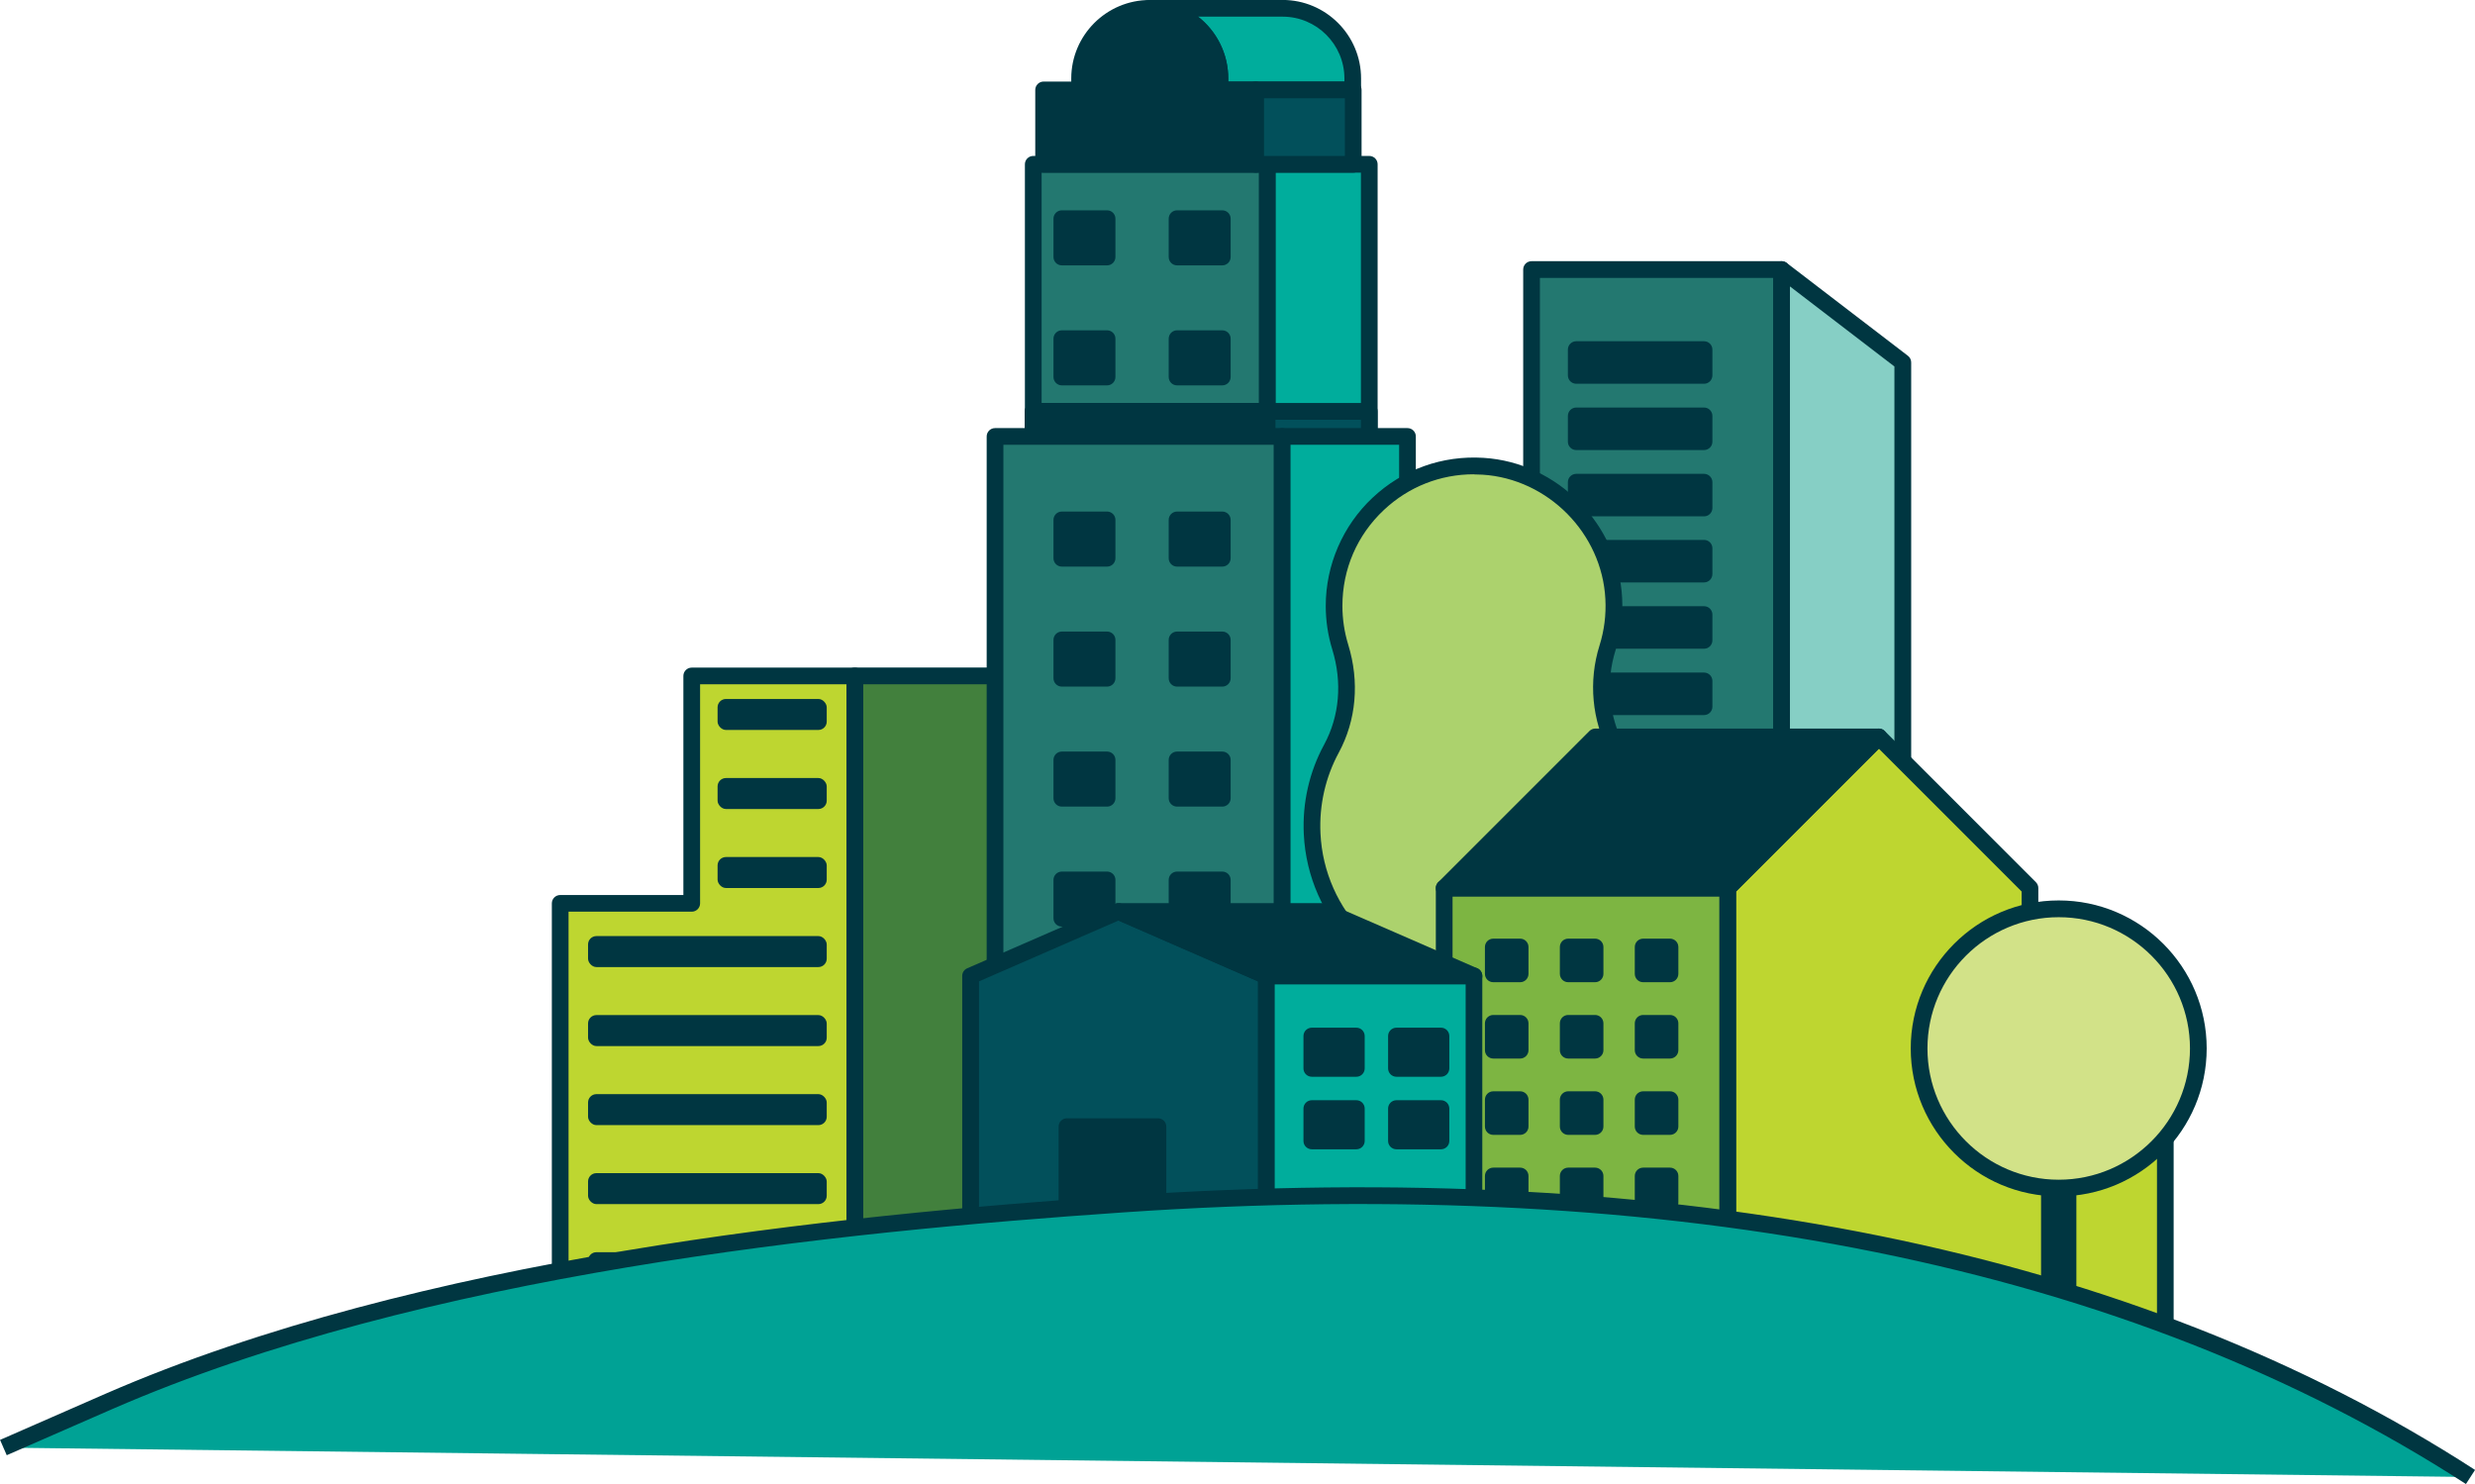 <?xml version="1.0" encoding="UTF-8"?>
<svg id="Camada_2" data-name="Camada 2" xmlns="http://www.w3.org/2000/svg" viewBox="0 0 444.24 266.37">
  <defs>
    <style>
      .cls-1 {
        fill: #acd26d;
      }

      .cls-1, .cls-2, .cls-3, .cls-4, .cls-5, .cls-6, .cls-7, .cls-8, .cls-9, .cls-10, .cls-11, .cls-12 {
        stroke-width: 0px;
      }

      .cls-2 {
        fill: #00ad9c;
      }

      .cls-3 {
        fill: #d2e288;
      }

      .cls-4 {
        fill: #237870;
      }

      .cls-5 {
        fill: #ffb515;
      }

      .cls-6 {
        fill: #00a295;
      }

      .cls-7 {
        fill: #bed630;
      }

      .cls-8 {
        fill: #7db542;
      }

      .cls-9 {
        fill: #86cfc5;
      }

      .cls-10 {
        fill: #42803d;
      }

      .cls-11 {
        fill: #003641;
      }

      .cls-12 {
        fill: #02505b;
      }
    </style>
  </defs>
  <g id="Layer_1" data-name="Layer 1">
    <g>
      <g>
        <g>
          <g>
            <g>
              <rect class="cls-10" x="153.43" y="121.32" width="25.81" height="114.14"/>
              <path class="cls-11" d="M179.24,236.96h-25.81c-.83,0-1.5-.67-1.5-1.5v-114.14c0-.83.67-1.5,1.5-1.5h25.81c.83,0,1.5.67,1.5,1.5v114.14c0,.83-.67,1.5-1.5,1.5ZM154.93,233.96h22.81v-111.14h-22.81v111.14Z"/>
            </g>
            <g>
              <polygon class="cls-7" points="153.43 235.46 153.43 121.32 124.16 121.32 124.16 162.14 100.55 162.14 100.55 235.46 153.43 235.46"/>
              <path class="cls-11" d="M153.43,236.96h-52.88c-.83,0-1.5-.67-1.5-1.5v-73.31c0-.83.67-1.5,1.5-1.5h22.11v-39.32c0-.83.67-1.5,1.5-1.5h29.27c.83,0,1.5.67,1.5,1.5v114.14c0,.83-.67,1.5-1.5,1.5ZM102.05,233.96h49.88v-111.14h-26.27v39.32c0,.83-.67,1.5-1.5,1.5h-22.11v70.32Z"/>
            </g>
          </g>
          <g>
            <g>
              <rect class="cls-11" x="130.3" y="126.96" width="16.59" height="2.56"/>
              <rect class="cls-11" x="128.8" y="125.46" width="19.59" height="5.56" rx="1.5" ry="1.5"/>
            </g>
            <g>
              <rect class="cls-11" x="130.3" y="141.15" width="16.59" height="2.56"/>
              <rect class="cls-11" x="128.8" y="139.65" width="19.59" height="5.56" rx="1.5" ry="1.5"/>
            </g>
            <g>
              <rect class="cls-11" x="130.3" y="155.33" width="16.59" height="2.56"/>
              <rect class="cls-11" x="128.8" y="153.83" width="19.59" height="5.56" rx="1.5" ry="1.5"/>
            </g>
            <g>
              <rect class="cls-11" x="107.05" y="169.52" width="39.84" height="2.56"/>
              <rect class="cls-11" x="105.55" y="168.02" width="42.84" height="5.56" rx="1.5" ry="1.5"/>
            </g>
            <g>
              <rect class="cls-11" x="107.05" y="183.7" width="39.84" height="2.56"/>
              <rect class="cls-11" x="105.55" y="182.2" width="42.84" height="5.56" rx="1.5" ry="1.5"/>
            </g>
            <g>
              <rect class="cls-11" x="107.05" y="197.89" width="39.84" height="2.56"/>
              <rect class="cls-11" x="105.55" y="196.39" width="42.84" height="5.56" rx="1.5" ry="1.5"/>
            </g>
            <g>
              <rect class="cls-11" x="107.05" y="212.07" width="39.84" height="2.56"/>
              <rect class="cls-11" x="105.55" y="210.57" width="42.84" height="5.56" rx="1.5" ry="1.5"/>
            </g>
            <g>
              <rect class="cls-11" x="107.05" y="226.26" width="39.84" height="2.56"/>
              <rect class="cls-11" x="105.55" y="224.76" width="42.84" height="5.56" rx="1.5" ry="1.5"/>
            </g>
          </g>
        </g>
        <g>
          <g>
            <g>
              <rect class="cls-4" x="274.9" y="48.38" width="44.88" height="143.26"/>
              <path class="cls-11" d="M319.78,193.13h-44.88c-.83,0-1.5-.67-1.5-1.5V48.38c0-.83.67-1.5,1.5-1.5h44.88c.83,0,1.5.67,1.5,1.5v143.26c0,.83-.67,1.5-1.5,1.5ZM276.4,190.13h41.88V49.88h-41.88v140.26Z"/>
            </g>
            <g>
              <polygon class="cls-9" points="341.53 65.04 319.78 48.38 319.78 191.63 341.53 191.63 341.53 65.04"/>
              <path class="cls-11" d="M341.53,193.13h-21.74c-.83,0-1.5-.67-1.5-1.5V48.38c0-.57.32-1.09.84-1.34.51-.25,1.12-.19,1.58.16l21.74,16.66c.37.28.59.72.59,1.19v126.59c0,.83-.67,1.5-1.5,1.5ZM321.28,190.13h18.75v-124.35l-18.75-14.37v138.72Z"/>
            </g>
          </g>
          <g>
            <g>
              <rect class="cls-11" x="282.92" y="62.75" width="22.94" height="4.63"/>
              <path class="cls-11" d="M305.86,68.88h-22.94c-.83,0-1.5-.67-1.5-1.5v-4.63c0-.83.67-1.5,1.5-1.5h22.94c.83,0,1.5.67,1.5,1.5v4.63c0,.83-.67,1.5-1.5,1.5ZM284.42,65.88h19.94v-1.63h-19.94v1.63Z"/>
            </g>
            <g>
              <rect class="cls-11" x="282.92" y="74.65" width="22.94" height="4.63"/>
              <path class="cls-11" d="M305.86,80.78h-22.94c-.83,0-1.5-.67-1.5-1.5v-4.63c0-.83.67-1.5,1.5-1.5h22.94c.83,0,1.5.67,1.5,1.5v4.63c0,.83-.67,1.5-1.5,1.5ZM284.42,77.78h19.94v-1.63h-19.94v1.63Z"/>
            </g>
            <g>
              <rect class="cls-11" x="282.92" y="86.55" width="22.94" height="4.63"/>
              <path class="cls-11" d="M305.86,92.68h-22.94c-.83,0-1.5-.67-1.5-1.5v-4.63c0-.83.67-1.5,1.5-1.5h22.94c.83,0,1.5.67,1.5,1.5v4.63c0,.83-.67,1.5-1.5,1.5ZM284.42,89.69h19.94v-1.63h-19.94v1.63Z"/>
            </g>
          </g>
          <g>
            <g>
              <rect class="cls-11" x="282.92" y="98.41" width="22.94" height="4.63"/>
              <path class="cls-11" d="M305.86,104.54h-22.94c-.83,0-1.5-.67-1.5-1.5v-4.63c0-.83.67-1.5,1.5-1.5h22.94c.83,0,1.5.67,1.5,1.5v4.63c0,.83-.67,1.5-1.5,1.5ZM284.42,101.54h19.94v-1.63h-19.94v1.63Z"/>
            </g>
            <g>
              <rect class="cls-11" x="282.92" y="110.31" width="22.94" height="4.63"/>
              <path class="cls-11" d="M305.86,116.44h-22.94c-.83,0-1.5-.67-1.5-1.5v-4.63c0-.83.67-1.5,1.5-1.5h22.94c.83,0,1.5.67,1.5,1.5v4.63c0,.83-.67,1.5-1.5,1.5ZM284.42,113.44h19.94v-1.63h-19.94v1.63Z"/>
            </g>
            <g>
              <rect class="cls-11" x="282.92" y="122.22" width="22.94" height="4.63"/>
              <path class="cls-11" d="M305.86,128.35h-22.94c-.83,0-1.5-.67-1.5-1.5v-4.63c0-.83.67-1.5,1.5-1.5h22.94c.83,0,1.5.67,1.5,1.5v4.63c0,.83-.67,1.5-1.5,1.5ZM284.42,125.35h19.94v-1.63h-19.94v1.63Z"/>
            </g>
            <g>
              <rect class="cls-11" x="282.92" y="134.12" width="22.94" height="4.63"/>
              <path class="cls-11" d="M305.86,140.25h-22.94c-.83,0-1.5-.67-1.5-1.5v-4.63c0-.83.67-1.5,1.5-1.5h22.94c.83,0,1.5.67,1.5,1.5v4.63c0,.83-.67,1.5-1.5,1.5ZM284.42,137.25h19.94v-1.63h-19.94v1.63Z"/>
            </g>
          </g>
          <g>
            <g>
              <rect class="cls-11" x="282.92" y="145.9" width="22.94" height="4.63"/>
              <path class="cls-11" d="M305.86,152.02h-22.94c-.83,0-1.5-.67-1.5-1.5v-4.63c0-.83.67-1.5,1.5-1.5h22.94c.83,0,1.5.67,1.5,1.5v4.63c0,.83-.67,1.5-1.5,1.5ZM284.42,149.03h19.94v-1.63h-19.94v1.63Z"/>
            </g>
            <g>
              <rect class="cls-11" x="282.92" y="157.8" width="22.94" height="4.63"/>
              <path class="cls-11" d="M305.86,163.93h-22.94c-.83,0-1.5-.67-1.5-1.5v-4.63c0-.83.67-1.5,1.5-1.5h22.94c.83,0,1.5.67,1.5,1.5v4.63c0,.83-.67,1.5-1.5,1.5ZM284.42,160.93h19.94v-1.63h-19.94v1.63Z"/>
            </g>
            <g>
              <rect class="cls-11" x="282.92" y="169.7" width="22.94" height="4.63"/>
              <path class="cls-11" d="M305.86,175.83h-22.94c-.83,0-1.5-.67-1.5-1.5v-4.63c0-.83.67-1.5,1.5-1.5h22.94c.83,0,1.5.67,1.5,1.5v4.63c0,.83-.67,1.5-1.5,1.5ZM284.42,172.83h19.94v-1.63h-19.94v1.63Z"/>
            </g>
          </g>
        </g>
        <g>
          <g>
            <g>
              <path class="cls-2" d="M242.81,14.1v2.05h-23.85v-2.05c0-6.96-5.64-12.6-12.6-12.6h23.85c6.95,0,12.59,5.64,12.59,12.6Z"/>
              <path class="cls-11" d="M242.81,17.64h-23.85c-.83,0-1.5-.67-1.5-1.5v-2.05c0-6.12-4.98-11.1-11.1-11.1-.83,0-1.5-.67-1.5-1.5s.67-1.5,1.5-1.5h23.85c7.77,0,14.09,6.32,14.09,14.1v2.05c0,.83-.67,1.5-1.5,1.5ZM220.46,14.64h20.85v-.55c0-6.12-4.98-11.1-11.09-11.1h-15.17c3.29,2.58,5.41,6.6,5.41,11.1v.55Z"/>
            </g>
            <g>
              <rect class="cls-5" x="185.46" y="29.49" width="41.99" height="58.34"/>
              <g>
                <rect class="cls-2" x="227.45" y="29.49" width="18.32" height="58.34" transform="translate(473.21 117.31) rotate(180)"/>
                <path class="cls-11" d="M245.77,89.32h-18.32c-.83,0-1.5-.67-1.5-1.5V29.49c0-.83.67-1.5,1.5-1.5h18.32c.83,0,1.5.67,1.5,1.5v58.34c0,.83-.67,1.5-1.5,1.5ZM228.95,86.33h15.32V30.99h-15.32v55.34Z"/>
              </g>
            </g>
            <g>
              <rect class="cls-4" x="185.46" y="29.49" width="41.98" height="58.34"/>
              <path class="cls-11" d="M227.44,89.33h-41.98c-.83,0-1.5-.67-1.5-1.5V29.49c0-.83.67-1.5,1.5-1.5h41.98c.83,0,1.5.67,1.5,1.5v58.34c0,.83-.67,1.5-1.5,1.5ZM186.96,86.33h38.99V30.99h-38.99v55.34Z"/>
            </g>
            <g>
              <polygon class="cls-12" points="227.45 73.83 185.46 73.83 185.46 87.82 227.45 87.82 245.77 87.82 245.77 73.83 227.45 73.83"/>
              <path class="cls-11" d="M245.77,89.32h-60.31c-.83,0-1.5-.67-1.5-1.5v-13.99c0-.83.67-1.5,1.5-1.5h60.31c.83,0,1.5.67,1.5,1.5v13.99c0,.83-.67,1.5-1.5,1.5ZM186.96,86.33h57.31v-10.99h-57.31v10.99Z"/>
            </g>
            <g>
              <rect class="cls-11" x="185.46" y="73.83" width="41.98" height="13.99"/>
              <path class="cls-11" d="M227.44,89.33h-41.98c-.83,0-1.5-.67-1.5-1.5v-14c0-.83.67-1.5,1.5-1.5h41.98c.83,0,1.5.67,1.5,1.5v14c0,.83-.67,1.5-1.5,1.5ZM186.96,86.33h38.99v-11h-38.99v11Z"/>
            </g>
            <g>
              <g>
                <g>
                  <rect class="cls-4" x="178.6" y="78.34" width="51.54" height="122.8"/>
                  <path class="cls-11" d="M230.14,202.64h-51.54c-.83,0-1.5-.67-1.5-1.5v-122.8c0-.83.67-1.5,1.5-1.5h51.54c.83,0,1.5.67,1.5,1.5v122.8c0,.83-.67,1.5-1.5,1.5ZM180.1,199.64h48.55v-119.81h-48.55v119.81Z"/>
                </g>
                <g>
                  <rect class="cls-2" x="230.14" y="78.34" width="22.49" height="122.8" transform="translate(482.77 279.48) rotate(180)"/>
                  <path class="cls-11" d="M252.63,202.64h-22.49c-.83,0-1.5-.67-1.5-1.5v-122.8c0-.83.67-1.5,1.5-1.5h22.49c.83,0,1.5.67,1.5,1.5v122.8c0,.83-.67,1.5-1.5,1.5ZM231.64,199.64h19.49v-119.81h-19.49v119.81Z"/>
                </g>
              </g>
              <g>
                <g>
                  <g>
                    <rect class="cls-11" x="190.59" y="93.32" width="8.12" height="6.88"/>
                    <path class="cls-11" d="M198.71,101.7h-8.12c-.83,0-1.5-.67-1.5-1.5v-6.88c0-.83.67-1.5,1.5-1.5h8.12c.83,0,1.5.67,1.5,1.5v6.88c0,.83-.67,1.5-1.5,1.5ZM192.09,98.7h5.12v-3.88h-5.12v3.88Z"/>
                  </g>
                  <g>
                    <rect class="cls-11" x="211.27" y="93.32" width="8.12" height="6.88"/>
                    <path class="cls-11" d="M219.39,101.7h-8.12c-.83,0-1.5-.67-1.5-1.5v-6.88c0-.83.67-1.5,1.5-1.5h8.12c.83,0,1.5.67,1.5,1.5v6.88c0,.83-.67,1.5-1.5,1.5ZM212.77,98.7h5.12v-3.88h-5.12v3.88Z"/>
                  </g>
                </g>
                <g>
                  <g>
                    <rect class="cls-11" x="190.59" y="114.86" width="8.12" height="6.88"/>
                    <path class="cls-11" d="M198.71,123.24h-8.12c-.83,0-1.5-.67-1.5-1.5v-6.88c0-.83.67-1.5,1.5-1.5h8.12c.83,0,1.5.67,1.5,1.5v6.88c0,.83-.67,1.5-1.5,1.5ZM192.09,120.24h5.12v-3.88h-5.12v3.88Z"/>
                  </g>
                  <g>
                    <rect class="cls-11" x="211.27" y="114.86" width="8.12" height="6.88"/>
                    <path class="cls-11" d="M219.39,123.24h-8.12c-.83,0-1.5-.67-1.5-1.5v-6.88c0-.83.67-1.5,1.5-1.5h8.12c.83,0,1.5.67,1.5,1.5v6.88c0,.83-.67,1.5-1.5,1.5ZM212.77,120.24h5.12v-3.88h-5.12v3.88Z"/>
                  </g>
                </g>
                <g>
                  <g>
                    <rect class="cls-11" x="190.59" y="136.4" width="8.12" height="6.88"/>
                    <path class="cls-11" d="M198.71,144.78h-8.12c-.83,0-1.5-.67-1.5-1.5v-6.88c0-.83.67-1.5,1.5-1.5h8.12c.83,0,1.5.67,1.5,1.5v6.88c0,.83-.67,1.5-1.5,1.5ZM192.09,141.78h5.12v-3.88h-5.12v3.88Z"/>
                  </g>
                  <g>
                    <rect class="cls-11" x="211.27" y="136.4" width="8.12" height="6.88"/>
                    <path class="cls-11" d="M219.39,144.78h-8.12c-.83,0-1.5-.67-1.5-1.5v-6.88c0-.83.67-1.5,1.5-1.5h8.12c.83,0,1.5.67,1.5,1.5v6.88c0,.83-.67,1.5-1.5,1.5ZM212.77,141.78h5.12v-3.88h-5.12v3.88Z"/>
                  </g>
                </g>
                <g>
                  <g>
                    <rect class="cls-11" x="190.59" y="157.95" width="8.12" height="6.88"/>
                    <path class="cls-11" d="M198.71,166.32h-8.12c-.83,0-1.5-.67-1.5-1.5v-6.88c0-.83.67-1.5,1.5-1.5h8.12c.83,0,1.5.67,1.5,1.5v6.88c0,.83-.67,1.5-1.5,1.5ZM192.09,163.32h5.12v-3.88h-5.12v3.88Z"/>
                  </g>
                  <g>
                    <rect class="cls-11" x="211.27" y="157.95" width="8.12" height="6.88"/>
                    <path class="cls-11" d="M219.39,166.32h-8.12c-.83,0-1.5-.67-1.5-1.5v-6.88c0-.83.67-1.5,1.5-1.5h8.12c.83,0,1.5.67,1.5,1.5v6.88c0,.83-.67,1.5-1.5,1.5ZM212.77,163.32h5.12v-3.88h-5.12v3.88Z"/>
                  </g>
                </g>
                <g>
                  <g>
                    <rect class="cls-11" x="190.59" y="179.49" width="8.12" height="6.88"/>
                    <path class="cls-11" d="M198.71,187.86h-8.12c-.83,0-1.5-.67-1.5-1.5v-6.88c0-.83.67-1.5,1.5-1.5h8.12c.83,0,1.5.67,1.5,1.5v6.88c0,.83-.67,1.5-1.5,1.5ZM192.09,184.87h5.12v-3.88h-5.12v3.88Z"/>
                  </g>
                  <g>
                    <rect class="cls-11" x="211.27" y="179.49" width="8.12" height="6.88"/>
                    <path class="cls-11" d="M219.39,187.86h-8.12c-.83,0-1.5-.67-1.5-1.5v-6.88c0-.83.67-1.5,1.5-1.5h8.12c.83,0,1.5.67,1.5,1.5v6.88c0,.83-.67,1.5-1.5,1.5ZM212.77,184.87h5.12v-3.88h-5.12v3.88Z"/>
                  </g>
                </g>
              </g>
            </g>
            <g>
              <g>
                <rect class="cls-11" x="190.59" y="39.25" width="8.12" height="6.88"/>
                <path class="cls-11" d="M198.71,47.63h-8.12c-.83,0-1.5-.67-1.5-1.5v-6.88c0-.83.67-1.5,1.5-1.5h8.12c.83,0,1.5.67,1.5,1.5v6.88c0,.83-.67,1.5-1.5,1.5ZM192.09,44.63h5.12v-3.88h-5.12v3.88Z"/>
              </g>
              <g>
                <rect class="cls-11" x="211.27" y="39.25" width="8.12" height="6.88"/>
                <path class="cls-11" d="M219.39,47.63h-8.12c-.83,0-1.5-.67-1.5-1.5v-6.88c0-.83.67-1.5,1.5-1.5h8.12c.83,0,1.5.67,1.5,1.5v6.88c0,.83-.67,1.5-1.5,1.5ZM212.77,44.63h5.12v-3.88h-5.12v3.88Z"/>
              </g>
            </g>
            <g>
              <g>
                <rect class="cls-11" x="190.59" y="60.79" width="8.12" height="6.88"/>
                <path class="cls-11" d="M198.71,69.17h-8.12c-.83,0-1.5-.67-1.5-1.5v-6.88c0-.83.67-1.5,1.5-1.5h8.12c.83,0,1.5.67,1.5,1.5v6.88c0,.83-.67,1.5-1.5,1.5ZM192.09,66.17h5.12v-3.88h-5.12v3.88Z"/>
              </g>
              <g>
                <rect class="cls-11" x="211.27" y="60.79" width="8.12" height="6.88"/>
                <path class="cls-11" d="M219.39,69.17h-8.12c-.83,0-1.5-.67-1.5-1.5v-6.88c0-.83.67-1.5,1.5-1.5h8.12c.83,0,1.5.67,1.5,1.5v6.88c0,.83-.67,1.5-1.5,1.5ZM212.77,66.17h5.12v-3.88h-5.12v3.88Z"/>
              </g>
            </g>
            <g>
              <path class="cls-11" d="M218.96,16.14v-2.04c0-6.95-5.64-12.59-12.59-12.59h0c-6.95,0-12.59,5.64-12.59,12.59v2.04h-6.46v13.35h38.1v-13.35h-6.46Z"/>
              <path class="cls-11" d="M225.42,30.99h-38.1c-.83,0-1.5-.67-1.5-1.5v-13.35c0-.83.67-1.5,1.5-1.5h4.96v-.55C192.28,6.32,198.6,0,206.37,0s14.09,6.32,14.09,14.09v.55h4.96c.83,0,1.5.67,1.5,1.5v13.35c0,.83-.67,1.5-1.5,1.5ZM188.82,27.99h35.1v-10.35h-4.96c-.83,0-1.5-.67-1.5-1.5v-2.04c0-6.12-4.98-11.09-11.09-11.09s-11.09,4.98-11.09,11.09v2.04c0,.83-.67,1.5-1.5,1.5h-4.96v10.35Z"/>
            </g>
          </g>
          <g>
            <rect class="cls-12" x="225.38" y="16.14" width="17.51" height="13.35"/>
            <path class="cls-11" d="M242.89,30.99h-17.51c-.83,0-1.5-.67-1.5-1.5v-13.35c0-.83.67-1.5,1.5-1.5h17.51c.83,0,1.5.67,1.5,1.5v13.35c0,.83-.67,1.5-1.5,1.5ZM226.88,27.99h14.51v-10.35h-14.51v10.35Z"/>
          </g>
        </g>
        <g>
          <g>
            <rect class="cls-11" x="260.56" y="137.64" width="4" height="69.11"/>
            <path class="cls-11" d="M264.56,208.25h-4c-.83,0-1.5-.67-1.5-1.5v-69.11c0-.83.67-1.5,1.5-1.5h4c.83,0,1.5.67,1.5,1.5v69.11c0,.83-.67,1.5-1.5,1.5ZM262.06,205.25h1v-66.11h-1v66.11Z"/>
          </g>
          <g>
            <path class="cls-1" d="M288.53,116.28c.87-2.77,1.28-5.76,1.12-8.86-.64-12.62-10.85-22.96-23.46-23.75-14.6-.92-26.74,10.66-26.74,25.06,0,2.57.39,5.05,1.1,7.39,1.87,6.07,1.44,12.67-1.58,18.25-2.44,4.5-3.72,9.71-3.46,15.24.69,14.6,12.4,26.59,26.99,27.6,17,1.17,31.15-12.27,31.15-29.02,0-4.98-1.25-9.66-3.45-13.75-2.99-5.56-3.56-12.16-1.67-18.17Z"/>
            <path class="cls-11" d="M264.59,178.8c-.73,0-1.46-.03-2.19-.08-15.45-1.06-27.65-13.54-28.38-29.02-.27-5.6.99-11.14,3.64-16.03,2.77-5.11,3.29-11.18,1.47-17.1-.78-2.53-1.17-5.16-1.17-7.83,0-7.32,3.06-14.39,8.4-19.4,5.41-5.08,12.49-7.63,19.93-7.16,13.27.83,24.19,11.89,24.87,25.17.16,3.2-.23,6.36-1.19,9.38h0c-1.78,5.66-1.21,11.86,1.56,17.01,2.38,4.42,3.63,9.42,3.63,14.46,0,8.45-3.54,16.6-9.72,22.36-5.73,5.35-13.06,8.22-20.84,8.22ZM264.55,85.13c-6.04,0-11.72,2.24-16.15,6.4-4.81,4.51-7.45,10.63-7.45,17.22,0,2.37.35,4.7,1.04,6.95,2.06,6.69,1.45,13.58-1.7,19.41-2.38,4.4-3.52,9.4-3.28,14.46.66,13.96,11.67,25.21,25.59,26.18,7.76.53,15.13-2.08,20.78-7.35,5.57-5.2,8.77-12.55,8.77-20.17,0-4.55-1.13-9.06-3.27-13.04-3.15-5.86-3.8-12.91-1.78-19.33.84-2.68,1.2-5.48,1.05-8.33-.6-11.78-10.29-21.59-22.06-22.33-.52-.03-1.03-.05-1.54-.05ZM288.53,116.28h0,0Z"/>
          </g>
        </g>
        <g>
          <g>
            <polygon class="cls-7" points="364.36 182.51 364.36 159.4 337.23 132.27 310.1 159.4 310.1 239.37 349.45 239.37 349.45 239.37 388.66 239.37 388.66 182.51 364.36 182.51"/>
            <path class="cls-11" d="M388.66,240.87h-78.56c-.83,0-1.5-.67-1.5-1.5v-79.97c0-.4.16-.78.44-1.06l27.13-27.13c.59-.59,1.53-.59,2.12,0l27.13,27.13c.28.28.44.66.44,1.06v21.61h22.79c.83,0,1.5.67,1.5,1.5v56.86c0,.83-.67,1.5-1.5,1.5ZM311.6,237.87h75.56s0-53.86,0-53.86h-22.79c-.83,0-1.5-.67-1.5-1.5v-22.49l-25.63-25.63-25.63,25.63v77.85Z"/>
          </g>
          <g>
            <rect class="cls-8" x="259.23" y="159.4" width="50.88" height="79.97" transform="translate(569.33 398.78) rotate(180)"/>
            <path class="cls-11" d="M310.1,240.87h-50.88c-.83,0-1.5-.67-1.5-1.5v-79.97c0-.83.67-1.5,1.5-1.5h50.88c.83,0,1.5.67,1.5,1.5v79.97c0,.83-.67,1.5-1.5,1.5ZM260.72,237.87h47.88v-76.97h-47.88v76.97Z"/>
          </g>
          <g>
            <polygon class="cls-11" points="286.36 132.27 259.23 159.4 310.1 159.4 337.23 132.27 286.36 132.27"/>
            <path class="cls-11" d="M310.1,160.9h-50.88c-.61,0-1.15-.37-1.39-.93-.23-.56-.1-1.2.33-1.63l27.13-27.13c.28-.28.66-.44,1.06-.44h50.88c.61,0,1.15.37,1.38.93.23.56.1,1.2-.32,1.63l-27.13,27.13c-.28.28-.66.44-1.06.44ZM262.84,157.9h46.64l24.13-24.13h-46.64l-24.13,24.13Z"/>
          </g>
          <g>
            <g>
              <g>
                <rect class="cls-11" x="268.03" y="169.98" width="4.82" height="4.82"/>
                <path class="cls-11" d="M272.85,176.3h-4.82c-.83,0-1.5-.67-1.5-1.5v-4.82c0-.83.67-1.5,1.5-1.5h4.82c.83,0,1.5.67,1.5,1.5v4.82c0,.83-.67,1.5-1.5,1.5ZM269.53,173.3h1.83v-1.83h-1.83v1.83Z"/>
              </g>
              <g>
                <rect class="cls-11" x="281.48" y="169.98" width="4.82" height="4.82"/>
                <path class="cls-11" d="M286.3,176.3h-4.82c-.83,0-1.5-.67-1.5-1.5v-4.82c0-.83.67-1.5,1.5-1.5h4.82c.83,0,1.5.67,1.5,1.5v4.82c0,.83-.67,1.5-1.5,1.5ZM282.98,173.3h1.83v-1.83h-1.83v1.83Z"/>
              </g>
              <g>
                <rect class="cls-11" x="294.93" y="169.98" width="4.82" height="4.82"/>
                <path class="cls-11" d="M299.75,176.3h-4.82c-.83,0-1.5-.67-1.5-1.5v-4.82c0-.83.67-1.5,1.5-1.5h4.82c.83,0,1.5.67,1.5,1.5v4.82c0,.83-.67,1.5-1.5,1.5ZM296.43,173.3h1.83v-1.83h-1.83v1.83Z"/>
              </g>
            </g>
            <g>
              <g>
                <rect class="cls-11" x="268.03" y="183.68" width="4.82" height="4.82"/>
                <path class="cls-11" d="M272.85,190h-4.82c-.83,0-1.5-.67-1.5-1.5v-4.82c0-.83.67-1.5,1.5-1.5h4.82c.83,0,1.5.67,1.5,1.5v4.82c0,.83-.67,1.5-1.5,1.5ZM269.53,187h1.83v-1.83h-1.83v1.83Z"/>
              </g>
              <g>
                <rect class="cls-11" x="281.48" y="183.68" width="4.82" height="4.82"/>
                <path class="cls-11" d="M286.3,190h-4.82c-.83,0-1.5-.67-1.5-1.5v-4.82c0-.83.67-1.5,1.5-1.5h4.82c.83,0,1.5.67,1.5,1.5v4.82c0,.83-.67,1.5-1.5,1.5ZM282.98,187h1.83v-1.83h-1.83v1.83Z"/>
              </g>
              <g>
                <rect class="cls-11" x="294.93" y="183.68" width="4.82" height="4.82"/>
                <path class="cls-11" d="M299.75,190h-4.82c-.83,0-1.5-.67-1.5-1.5v-4.82c0-.83.67-1.5,1.5-1.5h4.82c.83,0,1.5.67,1.5,1.5v4.82c0,.83-.67,1.5-1.5,1.5ZM296.43,187h1.83v-1.83h-1.83v1.83Z"/>
              </g>
            </g>
            <g>
              <g>
                <rect class="cls-11" x="268.03" y="197.37" width="4.82" height="4.82"/>
                <path class="cls-11" d="M272.85,203.7h-4.82c-.83,0-1.5-.67-1.5-1.5v-4.82c0-.83.67-1.5,1.5-1.5h4.82c.83,0,1.5.67,1.5,1.5v4.82c0,.83-.67,1.5-1.5,1.5ZM269.53,200.7h1.83v-1.83h-1.83v1.83Z"/>
              </g>
              <g>
                <rect class="cls-11" x="281.48" y="197.37" width="4.82" height="4.82"/>
                <path class="cls-11" d="M286.3,203.7h-4.82c-.83,0-1.5-.67-1.5-1.5v-4.82c0-.83.67-1.5,1.5-1.5h4.82c.83,0,1.5.67,1.5,1.5v4.82c0,.83-.67,1.5-1.5,1.5ZM282.98,200.7h1.83v-1.83h-1.83v1.83Z"/>
              </g>
              <g>
                <rect class="cls-11" x="294.93" y="197.37" width="4.82" height="4.82"/>
                <path class="cls-11" d="M299.75,203.7h-4.82c-.83,0-1.5-.67-1.5-1.5v-4.82c0-.83.67-1.5,1.5-1.5h4.82c.83,0,1.5.67,1.5,1.5v4.82c0,.83-.67,1.5-1.5,1.5ZM296.43,200.7h1.83v-1.83h-1.83v1.83Z"/>
              </g>
            </g>
            <g>
              <g>
                <rect class="cls-11" x="268.03" y="211.07" width="4.82" height="4.82"/>
                <path class="cls-11" d="M272.85,217.4h-4.82c-.83,0-1.5-.67-1.5-1.5v-4.82c0-.83.67-1.5,1.5-1.5h4.82c.83,0,1.5.67,1.5,1.5v4.82c0,.83-.67,1.5-1.5,1.5ZM269.53,214.4h1.83v-1.83h-1.83v1.83Z"/>
              </g>
              <g>
                <rect class="cls-11" x="281.48" y="211.07" width="4.82" height="4.82"/>
                <path class="cls-11" d="M286.3,217.4h-4.82c-.83,0-1.5-.67-1.5-1.5v-4.82c0-.83.67-1.5,1.5-1.5h4.82c.83,0,1.5.67,1.5,1.5v4.82c0,.83-.67,1.5-1.5,1.5ZM282.98,214.4h1.83v-1.83h-1.83v1.83Z"/>
              </g>
              <g>
                <rect class="cls-11" x="294.93" y="211.07" width="4.82" height="4.82"/>
                <path class="cls-11" d="M299.75,217.4h-4.82c-.83,0-1.5-.67-1.5-1.5v-4.82c0-.83.67-1.5,1.5-1.5h4.82c.83,0,1.5.67,1.5,1.5v4.82c0,.83-.67,1.5-1.5,1.5ZM296.43,214.4h1.83v-1.83h-1.83v1.83Z"/>
              </g>
            </g>
            <g>
              <g>
                <rect class="cls-11" x="268.03" y="224.77" width="4.82" height="4.82"/>
                <path class="cls-11" d="M272.85,231.09h-4.82c-.83,0-1.5-.67-1.5-1.5v-4.82c0-.83.67-1.5,1.5-1.5h4.82c.83,0,1.5.67,1.5,1.5v4.82c0,.83-.67,1.5-1.5,1.5ZM269.53,228.1h1.83v-1.83h-1.83v1.83Z"/>
              </g>
              <g>
                <rect class="cls-11" x="281.48" y="224.77" width="4.82" height="4.82"/>
                <path class="cls-11" d="M286.3,231.09h-4.82c-.83,0-1.5-.67-1.5-1.5v-4.82c0-.83.67-1.5,1.5-1.5h4.82c.83,0,1.5.67,1.5,1.5v4.82c0,.83-.67,1.5-1.5,1.5ZM282.98,228.1h1.83v-1.83h-1.83v1.83Z"/>
              </g>
              <g>
                <rect class="cls-11" x="294.93" y="224.77" width="4.82" height="4.82"/>
                <path class="cls-11" d="M299.75,231.09h-4.82c-.83,0-1.5-.67-1.5-1.5v-4.82c0-.83.67-1.5,1.5-1.5h4.82c.83,0,1.5.67,1.5,1.5v4.82c0,.83-.67,1.5-1.5,1.5ZM296.43,228.1h1.83v-1.83h-1.83v1.83Z"/>
              </g>
            </g>
          </g>
        </g>
        <g>
          <g>
            <g>
              <polygon class="cls-12" points="227.3 175.17 227.3 223.15 174.21 223.15 174.21 175.17 200.76 163.6 227.3 175.17"/>
              <path class="cls-11" d="M227.3,224.65h-53.09c-.83,0-1.5-.67-1.5-1.5v-47.98c0-.6.35-1.14.9-1.37l26.54-11.57c.38-.17.82-.17,1.2,0l26.54,11.57c.55.24.9.78.9,1.37v47.98c0,.83-.67,1.5-1.5,1.5ZM175.71,221.65h50.09v-45.5l-25.04-10.92-25.04,10.92v45.5Z"/>
            </g>
            <g>
              <rect class="cls-2" x="227.3" y="175.17" width="37.26" height="47.98"/>
              <path class="cls-11" d="M264.56,224.65h-37.26c-.83,0-1.5-.67-1.5-1.5v-47.98c0-.83.67-1.5,1.5-1.5h37.26c.83,0,1.5.67,1.5,1.5v47.98c0,.83-.67,1.5-1.5,1.5ZM228.8,221.65h34.27v-44.98h-34.27v44.98Z"/>
            </g>
            <g>
              <polygon class="cls-11" points="200.76 163.6 238.02 163.6 264.56 175.17 227.3 175.17 200.76 163.6"/>
              <path class="cls-11" d="M264.56,176.67h-37.26c-.21,0-.41-.04-.6-.12l-26.54-11.57c-.65-.28-1.01-.99-.87-1.68.15-.7.76-1.19,1.47-1.19h37.26c.21,0,.41.04.6.12l26.54,11.57c.65.28,1.01.99.87,1.68-.15.7-.76,1.19-1.47,1.19ZM227.61,173.67h29.76l-19.66-8.57h-29.76l19.66,8.57Z"/>
            </g>
            <g>
              <rect class="cls-11" x="191.51" y="202.22" width="16.33" height="20.93"/>
              <path class="cls-11" d="M207.84,224.65h-16.33c-.83,0-1.5-.67-1.5-1.5v-20.93c0-.83.67-1.5,1.5-1.5h16.33c.83,0,1.5.67,1.5,1.5v20.93c0,.83-.67,1.5-1.5,1.5ZM193.01,221.65h13.33v-17.93h-13.33v17.93Z"/>
            </g>
          </g>
          <g>
            <g>
              <rect class="cls-11" x="235.46" y="185.96" width="7.99" height="5.81"/>
              <path class="cls-11" d="M243.45,193.27h-7.99c-.83,0-1.5-.67-1.5-1.5v-5.81c0-.83.67-1.5,1.5-1.5h7.99c.83,0,1.5.67,1.5,1.5v5.81c0,.83-.67,1.5-1.5,1.5ZM236.96,190.27h4.99v-2.81h-4.99v2.81Z"/>
            </g>
            <g>
              <rect class="cls-11" x="250.65" y="185.96" width="7.99" height="5.81"/>
              <path class="cls-11" d="M258.64,193.27h-7.99c-.83,0-1.5-.67-1.5-1.5v-5.81c0-.83.67-1.5,1.5-1.5h7.99c.83,0,1.5.67,1.5,1.5v5.81c0,.83-.67,1.5-1.5,1.5ZM252.15,190.27h4.99v-2.81h-4.99v2.81Z"/>
            </g>
            <g>
              <rect class="cls-11" x="235.46" y="198.98" width="7.99" height="5.81"/>
              <path class="cls-11" d="M243.45,206.29h-7.99c-.83,0-1.5-.67-1.5-1.5v-5.81c0-.83.67-1.5,1.5-1.5h7.99c.83,0,1.5.67,1.5,1.5v5.81c0,.83-.67,1.5-1.5,1.5ZM236.96,203.29h4.99v-2.81h-4.99v2.81Z"/>
            </g>
            <g>
              <rect class="cls-11" x="250.65" y="198.98" width="7.99" height="5.81"/>
              <path class="cls-11" d="M258.64,206.29h-7.99c-.83,0-1.5-.67-1.5-1.5v-5.81c0-.83.67-1.5,1.5-1.5h7.99c.83,0,1.5.67,1.5,1.5v5.81c0,.83-.67,1.5-1.5,1.5ZM252.15,203.29h4.99v-2.81h-4.99v2.81Z"/>
            </g>
          </g>
        </g>
        <g>
          <g>
            <rect class="cls-11" x="367.85" y="181.96" width="3.34" height="57.71"/>
            <path class="cls-11" d="M371.19,241.17h-3.34c-.83,0-1.5-.67-1.5-1.5v-57.71c0-.83.67-1.5,1.5-1.5h3.34c.83,0,1.5.67,1.5,1.5v57.71c0,.83-.67,1.5-1.5,1.5ZM369.34,238.17h.34v-54.71h-.34v54.71Z"/>
          </g>
          <g>
            <circle class="cls-3" cx="369.52" cy="188.19" r="25.06" transform="translate(-40.8 128.19) rotate(-18.67)"/>
            <path class="cls-11" d="M369.52,214.74c-14.64,0-26.56-11.91-26.56-26.56s11.91-26.56,26.56-26.56,26.56,11.91,26.56,26.56-11.91,26.56-26.56,26.56ZM369.52,164.63c-12.99,0-23.56,10.57-23.56,23.56s10.57,23.56,23.56,23.56,23.56-10.57,23.56-23.56-10.57-23.56-23.56-23.56Z"/>
          </g>
        </g>
      </g>
      <g>
        <path class="cls-6" d="M.6,259.84c6.31-2.76,12.61-5.53,18.92-8.28,53.63-23.34,123.96-31.46,181.93-35.43,82.36-5.65,171.12,3.15,241.97,48.98"/>
        <path class="cls-11" d="M442.61,266.37c-60.54-39.16-141.65-55.57-241.05-48.75-51.12,3.51-125.55,10.98-181.44,35.31-4.09,1.78-8.18,3.57-12.26,5.36l-6.65,2.91-1.2-2.75,6.65-2.91c4.09-1.79,8.18-3.58,12.27-5.37,56.32-24.52,131.09-32.03,182.43-35.55,100.07-6.87,181.79,9.7,242.89,49.22l-1.63,2.52Z"/>
      </g>
    </g>
  </g>
</svg>